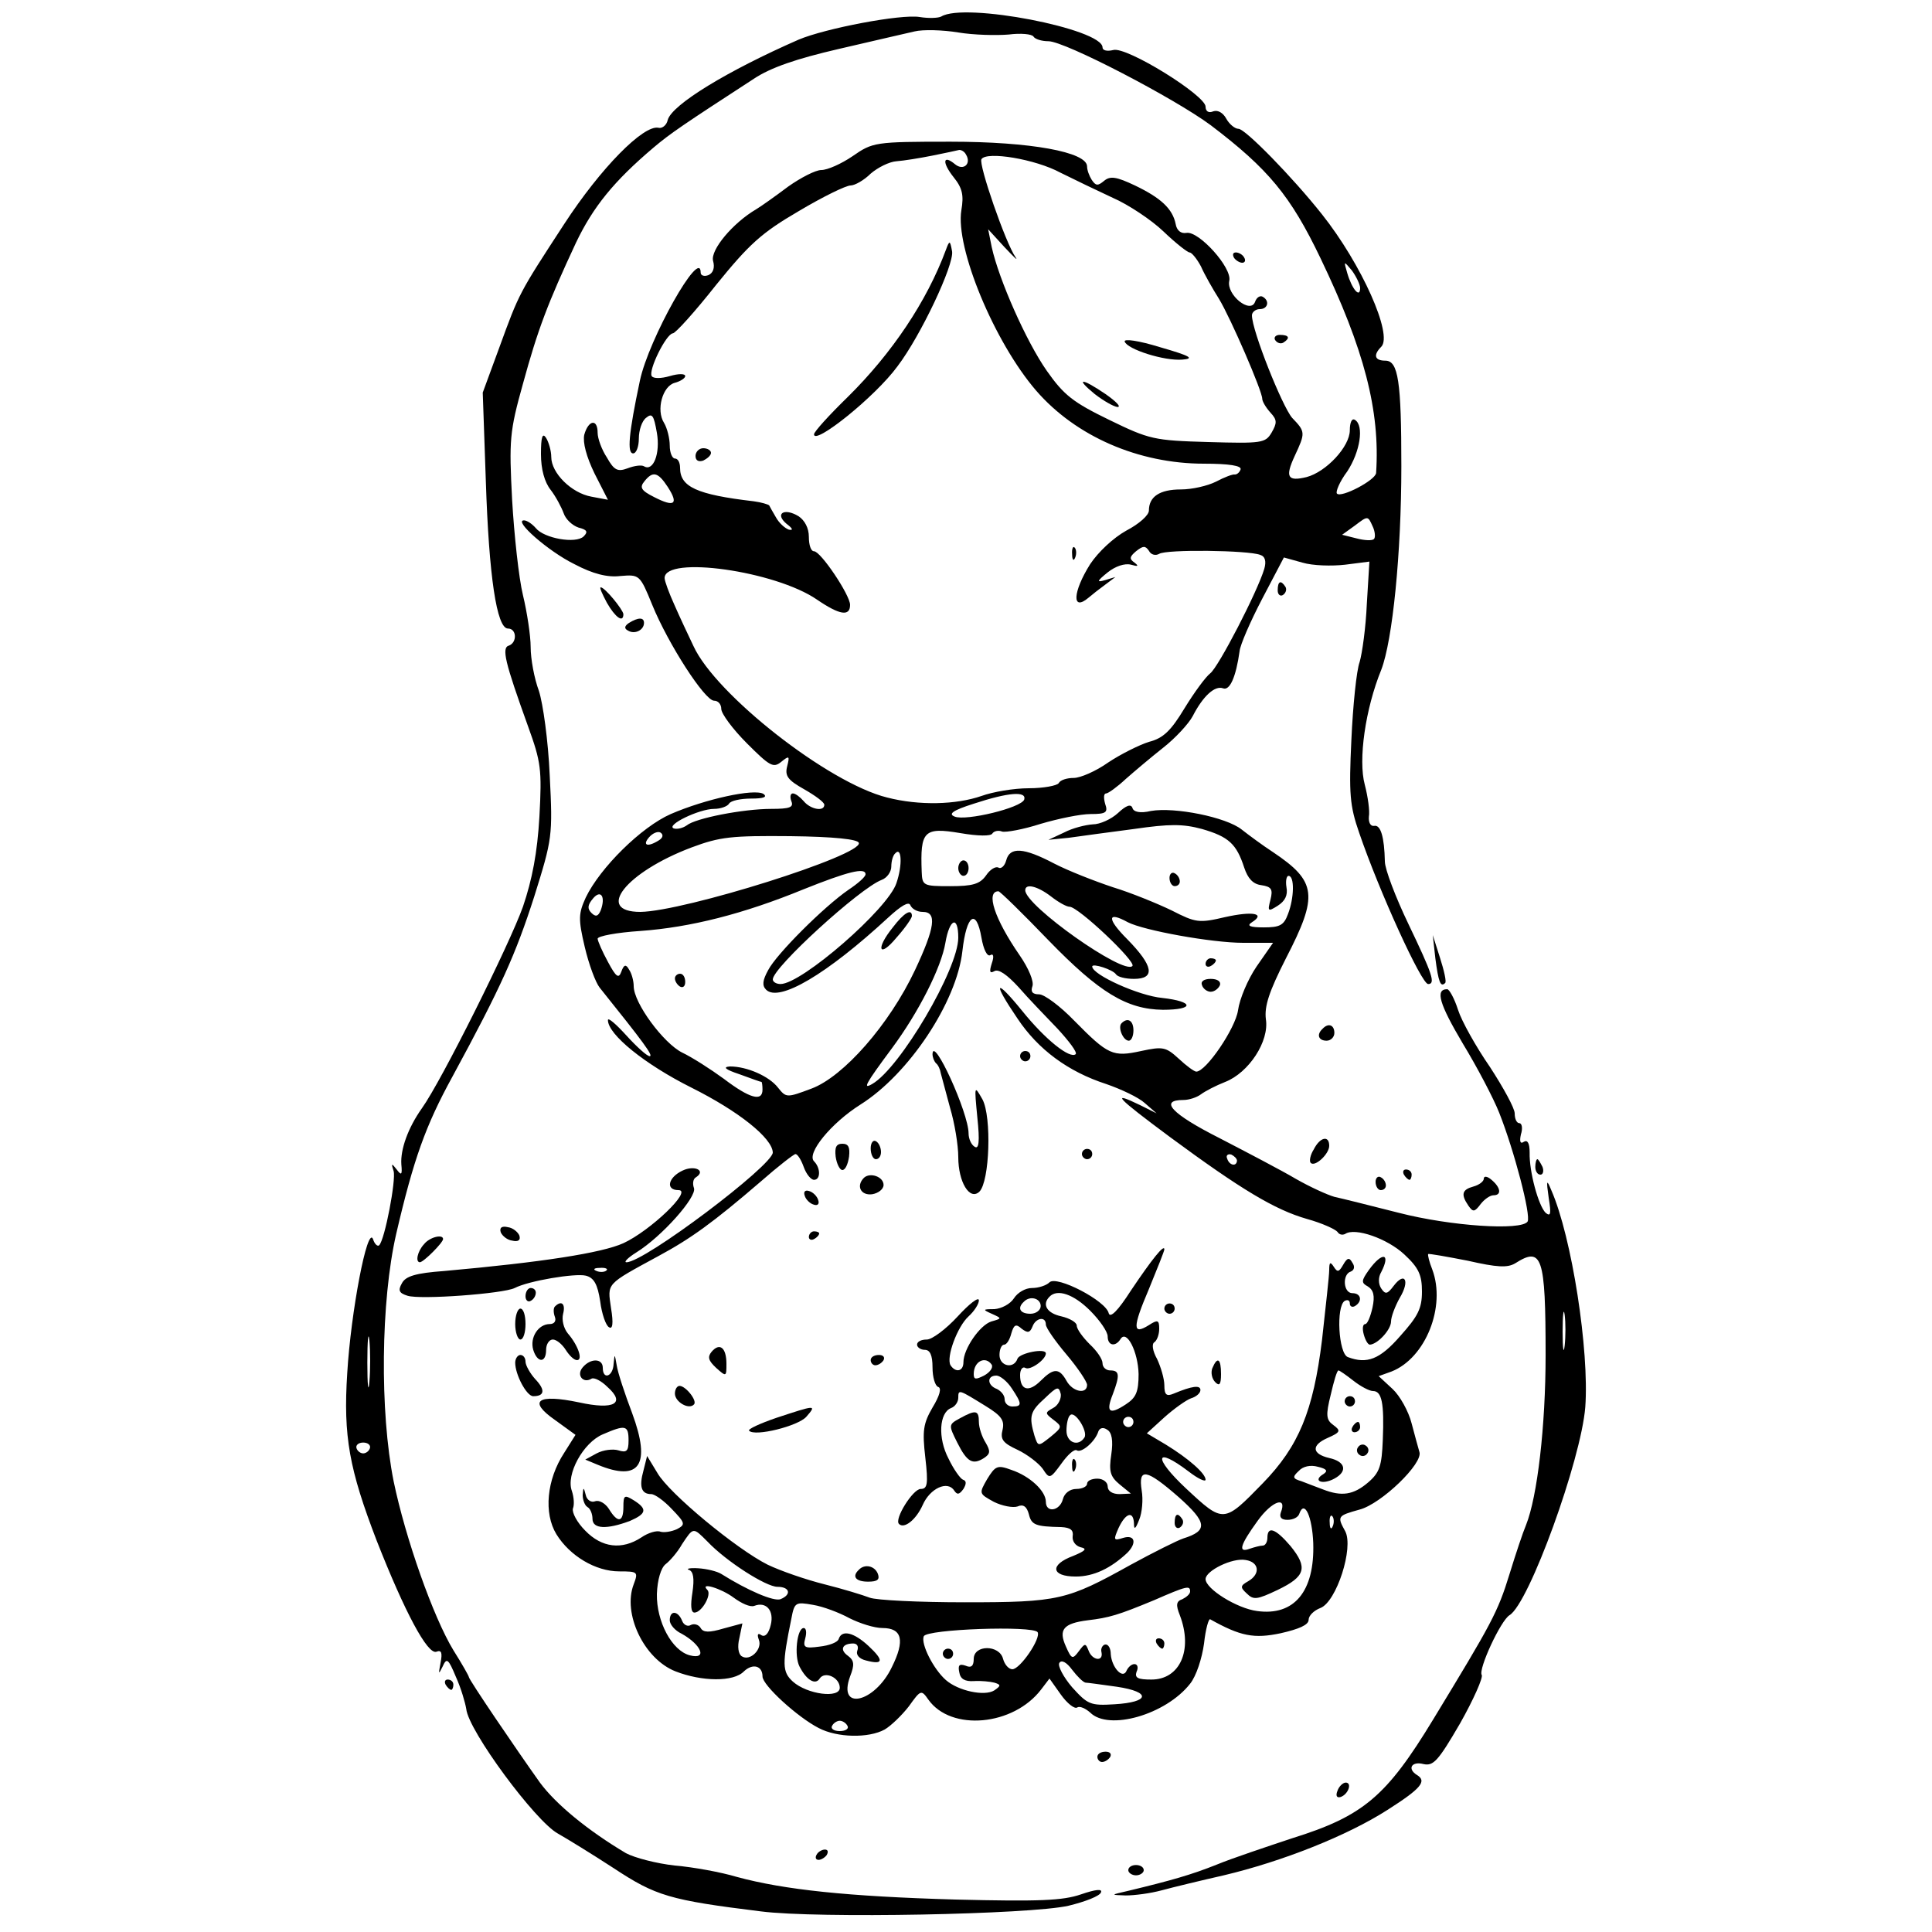 <?xml version="1.0" standalone="no"?>
<!DOCTYPE svg PUBLIC "-//W3C//DTD SVG 20010904//EN"
 "http://www.w3.org/TR/2001/REC-SVG-20010904/DTD/svg10.dtd">
<svg version="1.0" xmlns="http://www.w3.org/2000/svg"
 width="375pt" height="375pt" viewBox="0 0 375 375"
 preserveAspectRatio="xMidYMid meet">
<g transform="translate(0,375) scale(0.1,-0.1)"
fill="#000000" stroke="none">
<path d="M1827 3718 c-5 -3 -24 -4 -42 -1 -36 6 -183 -22 -235 -44 -137 -60
-246 -126 -254 -156 -2 -10 -11 -17 -18 -15 -29 6 -112 -78 -183 -187 -88
-135 -87 -133 -126 -240 l-32 -87 6 -172 c6 -184 21 -286 43 -286 17 0 18 -27
2 -33 -15 -4 -8 -32 37 -157 25 -69 27 -83 22 -175 -4 -70 -14 -122 -32 -175
-26 -73 -158 -338 -196 -391 -27 -38 -42 -80 -40 -109 2 -21 0 -22 -9 -10 -10
13 -11 12 -6 -3 5 -17 -17 -133 -28 -144 -3 -3 -9 2 -12 12 -11 27 -43 -142
-50 -260 -8 -123 4 -187 57 -325 55 -140 99 -222 116 -216 10 4 12 -2 8 -22
-4 -22 -4 -23 4 -7 8 18 11 16 26 -20 10 -22 18 -50 20 -62 4 -42 134 -218
178 -242 16 -9 65 -39 108 -67 82 -54 108 -62 286 -84 109 -14 523 -6 597 11
33 8 61 19 63 26 3 7 -10 6 -39 -4 -35 -12 -80 -14 -243 -10 -210 6 -333 19
-425 44 -30 9 -84 19 -120 22 -36 4 -78 15 -95 24 -74 44 -136 95 -167 137
-47 66 -138 200 -138 205 0 2 -13 25 -30 52 -39 64 -93 217 -116 328 -27 135
-25 349 5 480 34 146 57 210 109 305 95 175 123 238 159 350 35 112 36 117 30
235 -3 68 -13 139 -21 164 -9 24 -16 62 -16 85 0 22 -7 68 -15 101 -8 33 -17
116 -21 185 -6 116 -5 132 21 225 29 106 48 156 103 274 33 69 73 119 151 185
32 27 57 44 194 133 33 22 83 39 165 58 64 15 130 30 147 34 16 4 55 3 85 -2
30 -5 74 -6 98 -4 23 3 45 1 48 -4 3 -5 16 -9 29 -9 32 0 245 -111 315 -163
112 -85 155 -137 213 -258 85 -177 116 -296 108 -417 -1 -14 -68 -49 -76 -40
-3 3 5 23 20 43 25 38 33 89 15 100 -6 4 -10 -5 -10 -20 0 -32 -46 -81 -84
-91 -37 -9 -42 0 -23 41 21 45 21 47 -5 74 -19 22 -78 169 -78 199 0 6 7 12
15 12 16 0 20 16 6 24 -5 3 -12 -1 -15 -10 -9 -24 -56 14 -50 41 6 25 -59 97
-83 93 -11 -2 -19 5 -21 17 -6 30 -29 51 -79 75 -36 17 -48 19 -60 9 -12 -10
-16 -10 -24 2 -5 8 -9 19 -9 26 0 28 -110 48 -265 48 -147 0 -151 -1 -190 -28
-22 -15 -49 -27 -61 -27 -11 0 -40 -15 -64 -32 -24 -18 -52 -38 -62 -44 -46
-27 -89 -79 -84 -100 4 -14 0 -24 -9 -28 -8 -3 -15 -1 -15 5 0 50 -101 -129
-118 -210 -22 -104 -25 -141 -13 -141 6 0 11 13 11 29 0 16 6 34 14 40 12 10
15 5 21 -29 7 -40 -7 -76 -25 -65 -5 3 -19 1 -32 -4 -19 -7 -26 -4 -40 21 -10
15 -18 37 -18 48 0 28 -18 25 -26 -4 -3 -15 4 -42 20 -75 l26 -51 -32 6 c-39
7 -78 46 -78 77 0 12 -5 29 -10 37 -7 11 -10 2 -10 -31 0 -30 7 -55 19 -70 10
-13 21 -34 25 -45 4 -12 17 -24 29 -28 16 -4 19 -8 10 -17 -15 -15 -77 -4 -93
16 -7 8 -17 15 -23 15 -21 0 47 -60 98 -85 36 -19 64 -26 89 -23 37 3 38 3 62
-56 31 -76 102 -186 120 -186 8 0 14 -7 14 -16 0 -9 22 -39 50 -67 44 -44 51
-48 66 -36 16 13 17 12 12 -8 -5 -19 1 -27 33 -45 21 -12 39 -25 39 -30 0 -14
-27 -9 -40 7 -7 8 -16 15 -21 15 -5 0 -6 -7 -3 -15 5 -12 -3 -15 -39 -15 -54
0 -147 -18 -164 -32 -7 -5 -18 -8 -25 -6 -17 6 49 38 78 38 13 0 26 5 29 10 3
6 23 10 43 10 24 0 32 3 24 9 -18 11 -113 -10 -180 -39 -57 -25 -137 -104
-165 -162 -14 -31 -15 -41 -2 -96 8 -34 21 -69 29 -79 85 -106 105 -133 97
-133 -5 0 -25 18 -45 40 -20 22 -36 36 -36 30 0 -28 72 -86 162 -131 92 -46
157 -98 158 -126 0 -25 -249 -213 -284 -213 -6 0 3 9 19 19 50 31 118 108 112
125 -3 8 -2 18 4 21 20 13 -3 24 -26 13 -28 -13 -34 -38 -8 -38 28 0 -55 -79
-107 -103 -42 -19 -158 -37 -348 -54 -55 -4 -75 -10 -82 -24 -8 -14 -5 -19 11
-24 25 -8 186 4 208 15 27 14 117 29 138 24 16 -4 23 -17 28 -50 3 -24 11 -47
17 -50 7 -5 9 7 4 37 -7 49 -11 45 92 101 63 34 106 65 199 145 33 29 64 53
67 53 4 0 11 -11 16 -25 5 -14 14 -25 20 -25 13 0 13 23 0 36 -15 15 33 74 90
110 94 59 187 199 198 298 8 71 27 84 37 26 4 -23 11 -37 17 -34 6 4 8 -2 3
-16 -5 -16 -4 -20 5 -15 8 5 25 -7 47 -31 19 -22 54 -58 76 -81 22 -24 38 -45
35 -49 -11 -10 -59 28 -104 84 -53 65 -58 57 -9 -15 40 -60 98 -103 172 -127
29 -10 63 -26 75 -37 l23 -20 -32 16 c-58 28 -47 16 58 -62 137 -101 203 -141
266 -159 29 -8 55 -20 59 -25 3 -5 9 -7 15 -4 19 13 82 -9 115 -40 28 -26 34
-40 34 -72 0 -33 -8 -48 -42 -86 -40 -46 -65 -55 -102 -41 -18 7 -23 98 -6
109 6 3 10 1 10 -5 0 -6 5 -8 10 -5 15 9 12 25 -5 25 -18 0 -20 37 -3 42 7 3
8 10 3 17 -6 11 -10 10 -18 -4 -8 -14 -11 -15 -18 -4 -7 11 -9 9 -9 -6 0 -11
-7 -72 -14 -136 -17 -138 -45 -206 -115 -278 -76 -78 -76 -78 -149 -10 -64 60
-61 83 5 33 18 -14 33 -21 33 -16 0 12 -33 41 -77 68 l-37 22 34 31 c19 17 43
34 52 37 10 3 18 10 18 16 0 10 -16 8 -52 -7 -14 -6 -18 -2 -18 16 0 13 -7 36
-14 51 -9 16 -11 30 -5 33 5 4 9 15 9 26 0 17 -3 18 -20 7 -32 -20 -32 -5 0
70 16 39 30 74 30 77 0 11 -24 -19 -65 -80 -25 -39 -40 -54 -43 -44 -5 24
-101 74 -115 60 -6 -6 -21 -11 -34 -11 -13 0 -28 -9 -35 -20 -7 -11 -24 -20
-38 -21 -23 0 -23 -1 -5 -9 20 -9 20 -9 -1 -15 -22 -7 -54 -53 -54 -79 0 -18
-15 -21 -25 -6 -9 15 13 75 35 95 11 10 20 24 20 31 0 8 -19 -7 -41 -31 -23
-25 -50 -45 -60 -45 -11 0 -19 -4 -19 -10 0 -5 7 -10 15 -10 10 0 15 -10 15
-34 0 -19 5 -36 11 -38 7 -2 3 -17 -11 -40 -18 -31 -20 -45 -14 -97 6 -52 4
-61 -9 -61 -15 0 -52 -59 -42 -68 10 -10 33 8 46 37 14 32 48 48 61 28 6 -9
10 -8 18 3 6 10 6 16 -1 18 -5 2 -18 20 -28 41 -21 40 -18 89 5 98 8 3 14 12
14 20 0 17 1 16 53 -16 31 -19 37 -28 33 -46 -5 -19 1 -26 29 -39 19 -9 41
-26 49 -37 13 -20 14 -20 36 10 12 17 25 29 30 26 9 -6 36 17 42 37 3 7 10 8
17 3 9 -5 12 -21 8 -48 -5 -33 -2 -43 16 -58 l22 -18 -22 -1 c-14 0 -23 6 -23
15 0 8 -9 15 -20 15 -11 0 -20 -4 -20 -10 0 -5 -9 -10 -21 -10 -12 0 -23 -8
-26 -20 -6 -23 -33 -27 -33 -5 0 21 -31 50 -67 62 -27 10 -31 8 -47 -18 -16
-28 -16 -28 13 -44 16 -8 37 -12 46 -9 11 5 18 0 22 -15 5 -21 13 -24 63 -25
18 -1 24 -6 22 -18 -1 -9 5 -18 15 -21 14 -3 10 -7 -14 -17 -46 -17 -43 -40 5
-40 35 0 68 16 100 46 19 19 15 36 -8 29 -19 -6 -19 -4 -9 19 14 30 29 34 30
9 0 -13 3 -11 10 7 6 14 8 40 5 57 -7 45 9 42 72 -13 55 -49 57 -65 9 -80 -12
-4 -58 -27 -102 -51 -124 -69 -140 -73 -322 -73 -89 0 -172 4 -185 9 -13 5
-52 17 -88 26 -36 9 -85 26 -110 38 -60 30 -191 138 -214 178 l-20 33 -7 -28
c-9 -32 -4 -46 15 -46 7 0 25 -13 40 -29 26 -27 27 -30 10 -39 -11 -5 -25 -7
-32 -5 -7 3 -24 -2 -37 -11 -38 -25 -77 -20 -109 13 -16 16 -26 35 -24 43 3 7
2 22 -2 34 -12 32 22 94 60 110 44 19 50 18 50 -12 0 -21 -4 -24 -20 -19 -10
3 -29 1 -42 -6 l-22 -12 24 -10 c82 -34 104 0 67 100 -14 37 -28 79 -30 93 -4
23 -4 23 -6 3 -1 -25 -21 -32 -21 -8 0 19 -24 19 -39 1 -13 -15 1 -32 17 -22
5 3 19 -4 31 -16 36 -32 13 -45 -55 -30 -81 17 -100 3 -47 -34 l40 -29 -22
-35 c-34 -52 -40 -117 -15 -158 26 -42 76 -72 122 -72 36 0 37 -1 28 -25 -22
-57 20 -145 81 -169 51 -20 113 -21 133 0 17 16 36 11 36 -10 0 -17 68 -79
109 -100 36 -19 97 -20 128 -3 12 7 33 27 47 45 23 32 24 33 38 13 44 -62 165
-51 219 20 l16 21 22 -31 c12 -17 27 -29 32 -25 5 3 16 -2 25 -10 36 -36 147
-4 194 56 12 15 23 49 27 78 3 28 9 49 12 47 59 -33 85 -38 137 -27 35 8 54
16 54 26 0 8 10 18 23 23 31 12 65 117 48 149 -16 29 -15 30 28 42 42 11 124
90 116 112 -2 7 -9 32 -15 55 -6 24 -23 54 -37 67 l-27 25 25 9 c66 26 106
126 79 198 -6 15 -9 28 -8 30 2 1 36 -5 77 -13 57 -13 77 -14 92 -5 52 33 59
14 59 -178 0 -138 -16 -275 -38 -330 -6 -14 -20 -56 -32 -95 -23 -75 -35 -96
-148 -282 -91 -150 -136 -188 -274 -231 -51 -17 -117 -39 -146 -51 -50 -20
-89 -31 -172 -51 -35 -8 -35 -8 -5 -9 17 0 48 4 70 10 22 6 76 19 120 29 114
27 240 77 318 127 66 42 77 56 57 68 -19 12 -10 27 13 21 19 -4 28 5 71 79 26
46 45 89 42 94 -7 11 37 106 54 116 38 23 139 302 147 404 8 109 -26 330 -66
421 -9 22 -10 20 -5 -15 5 -31 4 -37 -6 -29 -14 14 -32 80 -31 117 0 18 -4 25
-11 21 -7 -5 -9 0 -6 14 4 12 2 22 -3 22 -5 0 -9 8 -9 19 0 10 -22 50 -48 90
-27 39 -55 89 -62 111 -7 22 -17 40 -21 40 -24 0 -15 -29 30 -105 28 -46 60
-107 71 -135 29 -73 62 -199 55 -211 -12 -18 -149 -9 -250 17 -55 14 -111 28
-125 31 -14 4 -47 19 -75 35 -27 16 -94 51 -148 79 -93 47 -118 74 -70 74 11
0 26 5 34 11 8 6 29 17 47 24 46 18 86 79 79 122 -3 25 6 53 39 118 63 122 60
149 -25 206 -20 13 -47 33 -61 44 -30 24 -130 44 -176 36 -21 -5 -34 -2 -36 6
-3 8 -12 5 -28 -10 -13 -12 -35 -22 -49 -22 -14 -1 -39 -7 -56 -16 l-30 -14
40 4 c22 3 79 11 126 17 69 10 95 10 132 0 52 -15 67 -29 82 -75 7 -21 17 -32
33 -34 20 -3 23 -8 18 -28 -6 -23 -5 -24 14 -12 14 9 20 20 17 36 -2 12 0 22
4 22 12 0 11 -43 -1 -74 -8 -22 -16 -26 -47 -26 -27 0 -34 3 -23 10 27 17 2
22 -52 10 -51 -12 -57 -11 -104 13 -27 13 -78 34 -114 45 -36 12 -87 32 -114
46 -59 31 -86 33 -93 6 -3 -11 -10 -17 -15 -14 -5 3 -16 -3 -24 -15 -12 -17
-26 -21 -70 -21 -52 0 -54 1 -55 28 -3 79 4 87 75 75 35 -6 59 -6 62 -1 3 5
12 7 19 4 7 -2 41 4 75 15 34 10 77 19 97 19 30 0 34 3 28 20 -3 11 -3 20 2
20 4 0 22 13 38 28 17 15 49 42 73 61 23 18 49 46 57 61 20 39 43 60 59 54 13
-5 25 22 32 72 1 12 21 58 44 102 l42 80 36 -10 c20 -6 57 -7 83 -4 l47 6 -5
-82 c-2 -46 -9 -96 -14 -113 -6 -16 -13 -84 -16 -151 -5 -105 -3 -128 15 -180
39 -114 121 -294 134 -294 15 0 8 20 -38 116 -25 52 -46 107 -46 122 -1 47 -8
72 -21 69 -7 -1 -11 7 -10 18 2 11 -2 39 -8 62 -13 48 1 147 32 223 22 57 39
226 39 395 0 165 -6 205 -31 205 -21 0 -24 11 -8 27 23 23 -38 160 -115 257
-57 72 -149 166 -162 166 -7 0 -18 9 -24 20 -6 11 -16 17 -25 14 -9 -4 -15 0
-15 9 0 22 -153 117 -179 110 -12 -3 -21 -1 -21 5 0 36 -268 88 -313 60z m48
-268 c11 -18 -5 -32 -21 -19 -24 20 -26 4 -3 -25 17 -21 20 -35 15 -64 -12
-73 64 -256 145 -350 77 -89 199 -142 326 -142 49 0 73 -4 71 -11 -2 -6 -7
-10 -11 -10 -4 1 -20 -5 -37 -14 -16 -8 -46 -15 -68 -15 -41 0 -62 -14 -62
-41 0 -9 -19 -26 -44 -39 -25 -14 -54 -41 -70 -65 -34 -54 -36 -93 -3 -65 7 6
21 17 32 25 l20 15 -20 -6 c-17 -5 -16 -2 5 15 15 12 33 18 45 15 14 -4 16 -3
7 4 -10 7 -10 11 3 22 14 11 18 11 25 1 4 -8 13 -10 20 -6 14 9 173 7 196 -2
10 -3 12 -13 8 -27 -13 -44 -89 -191 -105 -203 -9 -7 -31 -37 -50 -68 -26 -43
-41 -58 -69 -65 -19 -6 -55 -24 -79 -40 -24 -17 -54 -30 -67 -30 -13 0 -26 -4
-29 -10 -3 -5 -30 -10 -58 -10 -29 0 -70 -7 -92 -15 -49 -17 -121 -19 -183 -3
-114 28 -333 200 -376 294 -10 21 -27 57 -37 80 -10 22 -19 46 -19 52 0 44
215 14 296 -42 44 -30 64 -33 64 -10 0 19 -57 104 -70 104 -6 0 -10 12 -10 28
0 17 -8 32 -20 40 -28 17 -47 5 -23 -15 12 -9 13 -13 4 -11 -8 3 -19 13 -25
24 -6 10 -12 21 -13 23 -2 2 -15 6 -30 8 -111 13 -143 28 -143 65 0 10 -4 18
-10 18 -5 0 -10 11 -10 25 0 14 -5 34 -11 44 -16 25 -3 72 21 78 11 3 20 9 20
13 0 5 -13 5 -30 0 -17 -5 -32 -5 -35 0 -7 11 28 82 41 83 5 0 43 42 84 94 64
79 88 101 160 143 47 28 92 50 101 50 8 0 26 10 39 23 14 12 36 23 50 24 14 1
45 6 70 11 25 5 48 10 52 11 4 0 10 -3 13 -9z m183 -35 c26 -13 72 -35 102
-49 30 -13 75 -43 98 -65 24 -23 47 -41 51 -41 4 0 14 -12 22 -27 7 -16 23
-44 35 -63 23 -38 84 -179 84 -194 0 -5 7 -17 16 -27 13 -14 13 -20 2 -39 -12
-20 -19 -21 -123 -18 -105 3 -114 5 -192 43 -70 34 -88 48 -121 95 -40 57 -93
177 -107 240 l-7 35 32 -35 c18 -19 27 -28 21 -19 -19 27 -72 180 -66 190 10
16 105 0 153 -26z m582 -224 c0 -21 -16 -2 -25 29 -7 24 -7 24 9 5 8 -11 16
-27 16 -34z m-1344 -386 c22 -34 13 -40 -26 -20 -26 13 -29 19 -19 31 16 20
26 18 45 -11z m1371 -101 c-3 -4 -19 -3 -34 1 l-28 7 25 18 c25 19 25 19 34
-1 5 -10 6 -22 3 -25z m-679 -506 c-6 -16 -113 -42 -135 -33 -13 5 -4 12 37
25 67 22 103 25 98 8z m-709 -79 c-22 -14 -33 -10 -19 6 7 8 17 12 22 9 6 -4
5 -10 -3 -15z m388 -5 c8 -24 -339 -133 -424 -134 -89 0 -28 77 99 125 56 21
78 23 192 22 85 -1 131 -6 133 -13z m73 -78 c-16 -50 -184 -196 -225 -196 -8
0 -15 4 -15 9 0 23 169 177 211 193 11 4 19 16 19 26 0 10 3 22 8 26 12 13 14
-23 2 -58z m-60 17 c0 -5 -15 -18 -33 -30 -48 -33 -140 -125 -156 -156 -11
-20 -12 -30 -4 -38 25 -25 118 30 237 140 25 23 40 32 43 24 3 -7 13 -13 24
-13 28 0 24 -30 -15 -113 -50 -106 -139 -207 -201 -230 -48 -18 -49 -18 -65 2
-17 22 -60 41 -93 41 -15 -1 -9 -6 18 -15 22 -8 41 -15 43 -15 1 0 2 -7 2 -15
0 -24 -25 -17 -75 21 -26 19 -62 42 -81 51 -36 18 -94 96 -94 129 0 10 -4 25
-9 32 -6 11 -10 10 -15 -4 -5 -14 -10 -11 -26 19 -11 20 -20 41 -20 45 0 5 37
12 83 15 97 7 200 33 317 81 85 34 120 43 120 29z m360 -43 c14 -11 30 -20 36
-20 17 0 130 -107 122 -115 -17 -18 -208 117 -208 147 0 14 24 8 50 -12z
m-874 -27 c-5 -12 -10 -13 -18 -5 -8 8 -8 15 3 28 15 18 25 4 15 -23z m869
-58 c99 -102 152 -134 222 -135 62 0 61 16 -1 23 -45 4 -136 45 -136 61 0 7
40 -6 46 -15 3 -5 18 -9 35 -9 42 0 38 25 -13 77 -40 40 -39 55 1 33 31 -16
163 -40 224 -40 l58 0 -32 -46 c-17 -25 -33 -63 -36 -85 -5 -35 -62 -119 -81
-119 -4 0 -19 11 -34 25 -25 23 -31 24 -73 15 -55 -12 -64 -8 -130 59 -27 28
-58 51 -68 51 -13 0 -17 5 -13 16 3 9 -7 34 -25 60 -49 71 -66 124 -41 124 3
0 47 -43 97 -95z m-175 5 c0 -61 -113 -253 -167 -284 -19 -11 -14 -1 38 69 52
70 96 157 104 205 8 47 25 54 25 10z m541 -433 c-1 -12 -15 -9 -19 4 -3 6 1
10 8 8 6 -3 11 -8 11 -12z m-1224 -213 c-3 -3 -12 -4 -19 -1 -8 3 -5 6 6 6 11
1 17 -2 13 -5z m939 -78 c19 -19 34 -41 34 -50 0 -18 15 -21 25 -5 12 19 34
-25 35 -68 0 -35 -5 -46 -25 -59 -32 -21 -39 -15 -25 20 14 37 13 46 -5 46 -8
0 -15 6 -15 14 0 8 -11 24 -25 37 -13 13 -25 29 -25 36 0 6 -13 14 -30 18 -28
6 -38 23 -23 38 15 16 47 5 79 -27z m-96 9 c0 -8 -9 -15 -20 -15 -20 0 -26 11
-13 23 12 13 33 7 33 -8z m1017 -77 c-2 -18 -4 -6 -4 27 0 33 2 48 4 33 2 -15
2 -42 0 -60z m-1007 41 c0 -6 18 -32 40 -58 22 -26 40 -53 40 -59 0 -19 -28
-14 -40 8 -14 25 -25 25 -50 0 -23 -23 -40 -19 -40 11 0 11 5 17 10 14 9 -6
40 16 40 28 0 11 -50 1 -55 -10 -7 -21 -35 -15 -35 7 0 11 4 20 9 20 5 0 11
10 14 22 5 17 9 19 20 9 12 -9 16 -8 21 4 6 17 26 21 26 4z m-1313 -111 c-2
-24 -4 -7 -4 37 0 44 2 63 4 43 2 -21 2 -57 0 -80z m1208 33 c3 -6 -4 -15 -15
-21 -16 -8 -20 -8 -20 3 0 25 23 36 35 18z m702 -31 c14 -11 31 -20 38 -20 17
0 22 -23 19 -95 -2 -50 -6 -63 -28 -82 -29 -25 -52 -28 -88 -14 -13 5 -32 12
-42 16 -17 5 -18 8 -5 20 8 9 23 12 37 8 17 -4 20 -8 11 -14 -22 -13 -3 -22
21 -9 26 14 22 33 -10 40 -34 8 -35 25 -3 39 25 11 26 14 11 25 -14 10 -15 19
-5 59 6 26 12 47 15 47 2 0 15 -9 29 -20z m-663 -15 c20 -30 20 -35 1 -35 -8
0 -15 6 -15 14 0 8 -7 16 -15 20 -19 7 -20 26 -1 26 7 0 21 -11 30 -25z m80
-38 c-16 -9 -16 -10 1 -23 17 -13 17 -14 -6 -33 -24 -19 -24 -19 -31 2 -11 38
-9 47 20 73 24 23 27 24 31 8 1 -9 -5 -22 -15 -27z m61 -57 c-12 -19 -35 -10
-35 13 0 13 3 27 7 30 9 10 35 -31 28 -43z m95 30 c0 -5 -4 -10 -10 -10 -5 0
-10 5 -10 10 0 6 5 10 10 10 6 0 10 -4 10 -10z m-1482 -51 c-2 -6 -8 -10 -13
-10 -5 0 -11 4 -13 10 -2 6 4 11 13 11 9 0 15 -5 13 -11z m1768 -125 c-3 -9 1
-14 13 -14 11 0 21 5 23 12 10 28 25 -6 27 -57 3 -94 -37 -142 -109 -132 -39
5 -100 43 -100 62 0 16 52 42 78 37 26 -4 29 -27 5 -41 -16 -9 -16 -12 -3 -24
13 -13 20 -12 60 7 54 26 59 43 25 85 -29 34 -45 40 -45 16 0 -8 -4 -15 -9
-15 -5 0 -16 -3 -25 -6 -24 -9 -19 7 15 54 28 39 58 49 45 16z m101 -26 c-3
-8 -6 -5 -6 6 -1 11 2 17 5 13 3 -3 4 -12 1 -19z m-1214 -30 c37 -39 114 -88
136 -88 24 0 28 -15 6 -24 -13 -5 -64 17 -115 49 -8 5 -28 10 -45 11 -16 1
-24 -1 -18 -3 9 -3 11 -17 7 -44 -4 -25 -3 -39 4 -39 14 0 34 35 25 44 -16 16
27 3 51 -15 15 -11 32 -19 40 -16 23 9 39 -9 32 -37 -4 -17 -11 -24 -18 -20
-7 5 -9 2 -5 -9 7 -18 -17 -42 -33 -32 -7 4 -9 19 -5 35 l6 29 -37 -10 c-27
-8 -39 -8 -44 1 -4 7 -13 9 -19 6 -6 -4 -14 0 -17 8 -8 20 -24 21 -24 1 0 -8
10 -20 23 -26 38 -21 51 -51 16 -42 -35 9 -65 66 -64 119 1 28 8 51 17 58 8 6
23 23 32 39 22 33 21 33 49 5z m937 -97 c0 -5 -7 -11 -15 -15 -12 -4 -13 -11
-5 -31 26 -68 0 -125 -55 -125 -26 0 -33 3 -29 15 4 8 2 15 -4 15 -6 0 -12 -6
-15 -12 -7 -19 -29 5 -31 31 0 12 -5 20 -11 19 -5 -1 -9 -8 -7 -15 4 -19 -18
-16 -25 3 -6 15 -7 15 -19 -1 -12 -16 -14 -16 -25 9 -15 33 -5 45 42 51 42 5
59 10 129 39 64 28 70 29 70 17z m-661 -52 c20 -10 48 -19 64 -19 38 0 44 -24
18 -76 -33 -69 -106 -86 -81 -18 9 23 8 31 -4 40 -17 12 -11 24 10 24 8 0 11
-6 8 -14 -3 -8 4 -16 17 -19 34 -9 35 0 5 28 -29 27 -52 32 -58 14 -2 -7 -19
-13 -37 -15 -29 -4 -33 -2 -28 16 3 11 2 20 -3 20 -13 0 -19 -54 -8 -75 14
-27 31 -36 39 -23 10 15 39 2 39 -18 0 -21 -63 -13 -91 12 -21 19 -21 34 -3
122 6 32 8 33 42 27 19 -3 51 -15 71 -26z m365 -27 c7 -12 -34 -72 -49 -72 -7
0 -15 9 -18 20 -7 28 -57 28 -57 0 0 -14 -5 -18 -16 -13 -12 4 -15 1 -12 -13
2 -13 11 -18 28 -17 14 1 32 -1 40 -3 13 -4 13 -6 0 -15 -19 -12 -70 -1 -94
20 -24 21 -49 70 -43 85 6 14 212 21 221 8z m93 -98 c4 0 32 -4 61 -8 67 -10
64 -30 -5 -34 -47 -3 -52 0 -82 33 -17 20 -28 41 -25 47 4 7 14 2 25 -13 10
-13 21 -24 26 -25z m-462 -84 c3 -5 -3 -10 -15 -10 -12 0 -18 5 -15 10 3 6 10
10 15 10 5 0 12 -4 15 -10z"/>
<path d="M1836 3265 c-37 -100 -105 -201 -190 -285 -36 -35 -66 -68 -66 -73 0
-22 119 73 162 132 45 59 110 197 106 223 -4 22 -5 22 -12 3z"/>
<path d="M1350 2865 c0 -9 6 -12 15 -9 8 4 15 10 15 15 0 5 -7 9 -15 9 -8 0
-15 -7 -15 -15z"/>
<path d="M2081 2674 c0 -11 3 -14 6 -6 3 7 2 16 -1 19 -3 4 -6 -2 -5 -13z"/>
<path d="M2183 3087 c5 -15 77 -38 112 -35 24 2 16 7 -43 24 -42 13 -71 17
-69 11z"/>
<path d="M2125 2985 c17 -13 36 -24 44 -25 8 0 -3 11 -23 25 -47 32 -60 32
-21 0z"/>
<path d="M1733 1950 c-34 -42 -27 -61 7 -20 17 19 30 38 30 42 0 15 -15 7 -37
-22z"/>
<path d="M1310 1851 c0 -6 5 -13 10 -16 6 -3 10 1 10 9 0 9 -4 16 -10 16 -5 0
-10 -4 -10 -9z"/>
<path d="M2340 1879 c0 -5 5 -7 10 -4 6 3 10 8 10 11 0 2 -4 4 -10 4 -5 0 -10
-5 -10 -11z"/>
<path d="M2333 1838 c2 -7 10 -13 17 -13 7 0 15 6 18 13 2 7 -5 12 -18 12 -13
0 -20 -5 -17 -12z"/>
<path d="M2177 1764 c-8 -8 3 -34 14 -34 5 0 9 9 9 20 0 19 -11 26 -23 14z"/>
<path d="M2610 1030 c0 -5 5 -10 10 -10 6 0 10 5 10 10 0 6 -4 10 -10 10 -5 0
-10 -4 -10 -10z"/>
<path d="M2625 980 c-3 -5 -1 -10 4 -10 6 0 11 5 11 10 0 6 -2 10 -4 10 -3 0
-8 -4 -11 -10z"/>
<path d="M2636 941 c-4 -5 -2 -12 3 -15 5 -4 12 -2 15 3 4 5 2 12 -3 15 -5 4
-12 2 -15 -3z"/>
<path d="M2245 560 c3 -5 8 -10 11 -10 2 0 4 5 4 10 0 6 -5 10 -11 10 -5 0 -7
-4 -4 -10z"/>
<path d="M1830 540 c0 -5 5 -10 10 -10 6 0 10 5 10 10 0 6 -4 10 -10 10 -5 0
-10 -4 -10 -10z"/>
<path d="M2395 3250 c3 -5 11 -10 16 -10 6 0 7 5 4 10 -3 6 -11 10 -16 10 -6
0 -7 -4 -4 -10z"/>
<path d="M2475 3090 c4 -6 11 -8 16 -5 14 9 11 15 -7 15 -8 0 -12 -5 -9 -10z"/>
<path d="M2480 2604 c0 -8 5 -12 10 -9 6 4 8 11 5 16 -9 14 -15 11 -15 -7z"/>
<path d="M1178 2580 c16 -28 32 -40 32 -22 -1 9 -36 52 -44 52 -3 0 3 -13 12
-30z"/>
<path d="M1221 2541 c-9 -6 -10 -11 -2 -15 13 -8 31 1 31 15 0 11 -11 11 -29
0z"/>
<path d="M1860 2065 c0 -8 5 -15 10 -15 6 0 10 7 10 15 0 8 -4 15 -10 15 -5 0
-10 -7 -10 -15z"/>
<path d="M2270 2046 c0 -9 5 -16 10 -16 6 0 10 4 10 9 0 6 -4 13 -10 16 -5 3
-10 -1 -10 -9z"/>
<path d="M2786 1890 c6 -46 10 -57 19 -48 3 2 -2 24 -10 49 l-14 44 5 -45z"/>
<path d="M2567 1753 c-12 -11 -8 -23 8 -23 8 0 15 7 15 15 0 16 -12 20 -23 8z"/>
<path d="M1810 1704 c0 -6 3 -14 7 -18 4 -3 8 -12 9 -19 2 -7 10 -37 18 -67 9
-30 16 -73 16 -96 0 -48 22 -85 41 -67 20 20 24 145 6 179 -16 28 -16 28 -10
-35 5 -47 3 -62 -5 -57 -7 4 -12 16 -12 26 0 40 -69 191 -70 154z"/>
<path d="M1980 1700 c0 -5 5 -10 10 -10 6 0 10 5 10 10 0 6 -4 10 -10 10 -5 0
-10 -4 -10 -10z"/>
<path d="M1690 1521 c0 -12 5 -21 10 -21 6 0 10 6 10 14 0 8 -4 18 -10 21 -5
3 -10 -3 -10 -14z"/>
<path d="M2550 1519 c-7 -11 -9 -23 -6 -26 8 -9 36 17 36 33 0 21 -18 17 -30
-7z"/>
<path d="M1622 1505 c2 -14 8 -26 13 -26 6 0 11 12 13 26 2 18 -1 25 -13 25
-12 0 -15 -7 -13 -25z"/>
<path d="M2100 1510 c0 -5 5 -10 10 -10 6 0 10 5 10 10 0 6 -4 10 -10 10 -5 0
-10 -4 -10 -10z"/>
<path d="M2980 1485 c0 -8 4 -15 10 -15 5 0 7 7 4 15 -4 8 -8 15 -10 15 -2 0
-4 -7 -4 -15z"/>
<path d="M2725 1470 c3 -5 8 -10 11 -10 2 0 4 5 4 10 0 6 -5 10 -11 10 -5 0
-7 -4 -4 -10z"/>
<path d="M1677 1464 c-16 -16 -6 -35 16 -32 12 2 22 10 22 18 0 16 -26 25 -38
14z"/>
<path d="M2670 1456 c0 -9 5 -16 10 -16 6 0 10 4 10 9 0 6 -4 13 -10 16 -5 3
-10 -1 -10 -9z"/>
<path d="M2880 1462 c0 -5 -9 -12 -20 -15 -22 -6 -25 -15 -10 -37 9 -13 12
-13 24 3 7 9 18 17 25 17 16 0 14 15 -4 30 -8 7 -15 8 -15 2z"/>
<path d="M1562 1429 c2 -7 10 -15 17 -17 8 -3 12 1 9 9 -2 7 -10 15 -17 17 -8
3 -12 -1 -9 -9z"/>
<path d="M972 1358 c3 -7 13 -15 22 -16 12 -3 17 1 14 10 -3 7 -13 15 -22 16
-12 3 -17 -1 -14 -10z"/>
<path d="M1570 1349 c0 -5 5 -7 10 -4 6 3 10 8 10 11 0 2 -4 4 -10 4 -5 0 -10
-5 -10 -11z"/>
<path d="M823 1335 c-13 -14 -17 -35 -8 -35 7 0 45 38 45 45 0 10 -26 4 -37
-10z"/>
<path d="M2657 1285 c-15 -21 -15 -25 -2 -32 11 -7 14 -18 9 -41 -4 -18 -10
-32 -14 -32 -5 0 -6 -9 -3 -20 3 -11 8 -20 12 -20 15 1 41 29 41 45 0 9 8 30
17 46 20 33 10 52 -12 23 -12 -16 -16 -17 -24 -5 -6 9 -6 22 0 32 19 37 2 40
-24 4z"/>
<path d="M1020 1234 c0 -8 5 -12 10 -9 6 3 10 10 10 16 0 5 -4 9 -10 9 -5 0
-10 -7 -10 -16z"/>
<path d="M1077 1214 c-3 -3 -3 -12 0 -20 3 -8 -1 -14 -10 -14 -22 0 -39 -26
-32 -50 8 -26 25 -26 25 0 0 11 6 20 13 20 7 0 18 -9 25 -20 7 -11 16 -20 22
-20 12 0 2 29 -18 52 -8 10 -12 26 -9 38 5 19 -3 27 -16 14z"/>
<path d="M2260 1210 c0 -5 5 -10 10 -10 6 0 10 5 10 10 0 6 -4 10 -10 10 -5 0
-10 -4 -10 -10z"/>
<path d="M1000 1180 c0 -16 5 -30 10 -30 6 0 10 14 10 30 0 17 -4 30 -10 30
-5 0 -10 -13 -10 -30z"/>
<path d="M1381 1126 c-8 -10 -6 -17 9 -31 20 -18 20 -17 20 8 0 31 -13 42 -29
23z"/>
<path d="M1000 1105 c0 -23 22 -65 35 -65 22 0 24 12 4 33 -10 11 -19 27 -19
34 0 7 -4 13 -10 13 -5 0 -10 -7 -10 -15z"/>
<path d="M1690 1110 c0 -5 4 -10 9 -10 6 0 13 5 16 10 3 6 -1 10 -9 10 -9 0
-16 -4 -16 -10z"/>
<path d="M2353 1094 c-3 -8 -1 -20 6 -27 8 -8 11 -4 11 16 0 30 -7 35 -17 11z"/>
<path d="M1310 1045 c0 -16 27 -32 37 -21 7 7 -16 36 -28 36 -5 0 -9 -7 -9
-15z"/>
<path d="M1507 998 c-32 -11 -56 -22 -53 -25 11 -12 95 9 111 27 21 24 18 23
-58 -2z"/>
<path d="M1863 997 c-22 -12 -22 -13 -5 -47 19 -38 30 -44 52 -30 12 8 13 13
3 30 -7 11 -13 29 -13 40 0 23 -6 24 -37 7z"/>
<path d="M2081 904 c0 -11 3 -14 6 -6 3 7 2 16 -1 19 -3 4 -6 -2 -5 -13z"/>
<path d="M1131 848 c0 -9 4 -20 9 -23 6 -3 10 -14 10 -23 0 -20 28 -21 73 -4
32 14 34 23 7 40 -18 11 -20 10 -20 -13 0 -30 -11 -32 -28 -4 -7 11 -19 18
-27 15 -8 -3 -16 3 -18 12 -4 16 -5 16 -6 0z"/>
<path d="M2280 794 c0 -8 5 -12 10 -9 6 4 8 11 5 16 -9 14 -15 11 -15 -7z"/>
<path d="M1667 703 c-14 -13 -6 -23 18 -23 18 0 23 4 19 15 -6 16 -26 20 -37
8z"/>
<path d="M865 480 c3 -5 8 -10 11 -10 2 0 4 5 4 10 0 6 -5 10 -11 10 -5 0 -7
-4 -4 -10z"/>
<path d="M2130 340 c0 -5 4 -10 9 -10 6 0 13 5 16 10 3 6 -1 10 -9 10 -9 0
-16 -4 -16 -10z"/>
<path d="M2596 274 c-4 -10 -1 -14 6 -12 15 5 23 28 10 28 -5 0 -13 -7 -16
-16z"/>
<path d="M1585 150 c-3 -5 -2 -10 4 -10 5 0 13 5 16 10 3 6 2 10 -4 10 -5 0
-13 -4 -16 -10z"/>
<path d="M2190 120 c0 -5 7 -10 15 -10 8 0 15 5 15 10 0 6 -7 10 -15 10 -8 0
-15 -4 -15 -10z"/>
</g>
</svg>
